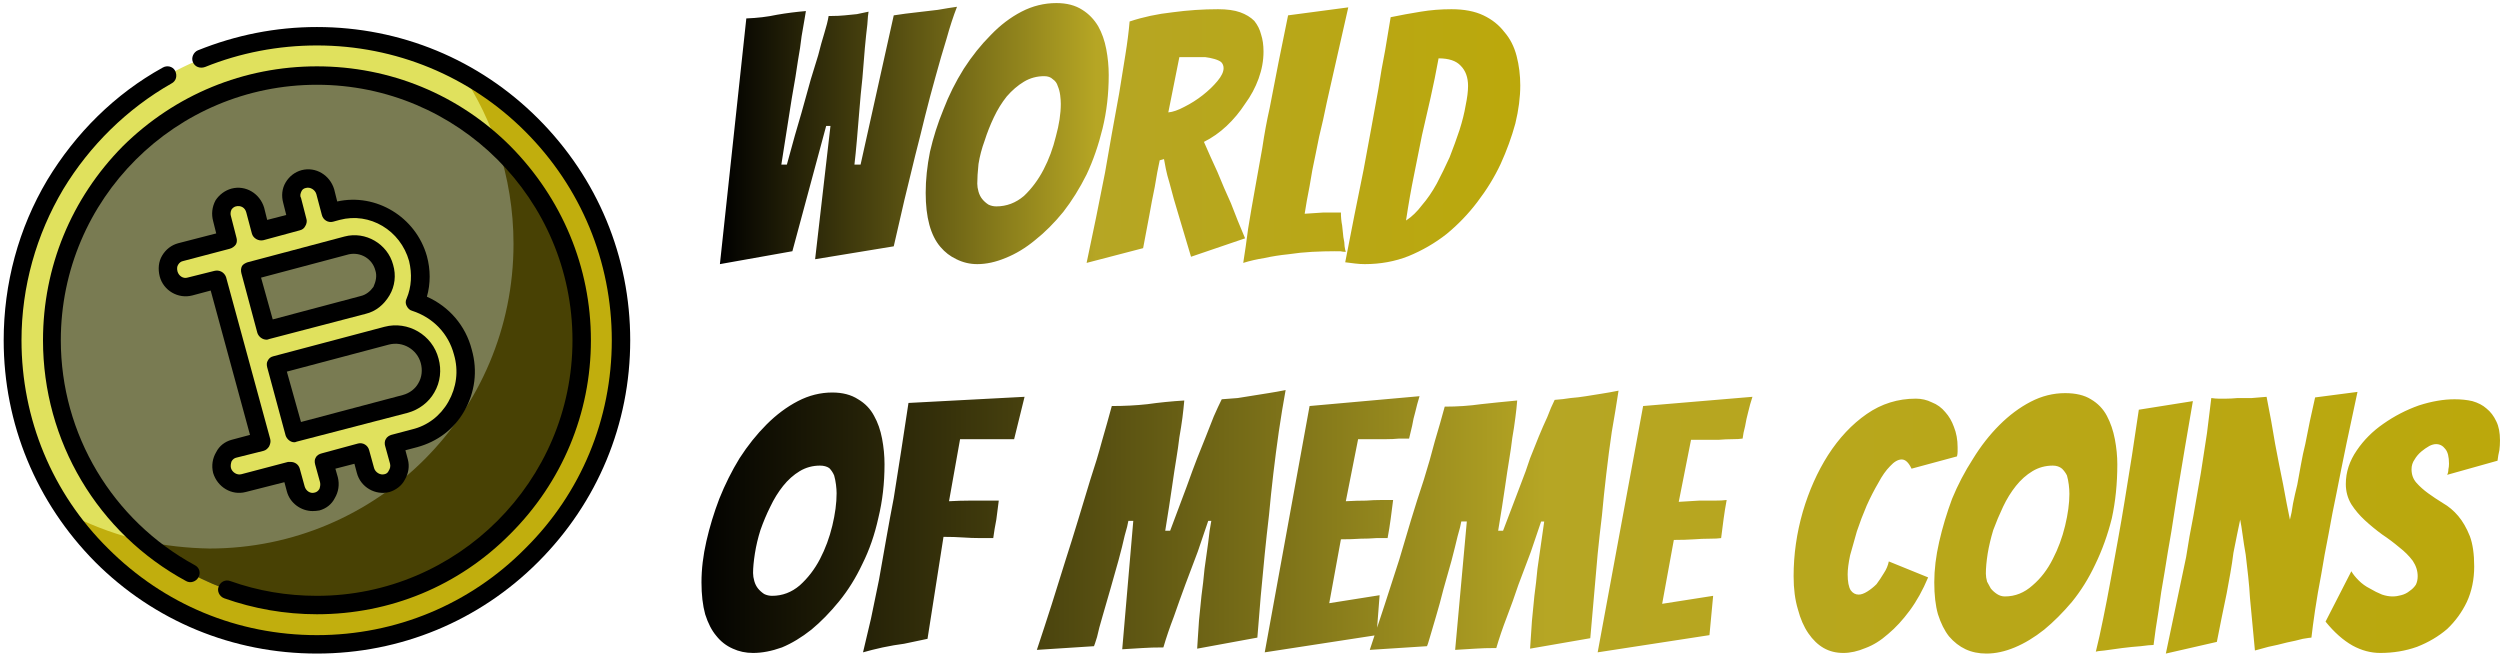 <svg xmlns="http://www.w3.org/2000/svg" width="407" height="107" version="1.2"><defs><linearGradient id="g1" x2="1" gradientTransform="matrix(130.201 0 0 42.479 117.227 21.847)" gradientUnits="userSpaceOnUse"><stop offset="0"/><stop offset=".47" stop-color="#b6a624"/><stop offset="1" stop-color="#bba80b"/></linearGradient><linearGradient id="g2" x2="1" gradientTransform="matrix(292.839 0 0 42.874 114.183 84.961)" gradientUnits="userSpaceOnUse"><stop offset="0"/><stop offset=".47" stop-color="#b6a624"/><stop offset="1" stop-color="#bba80b"/></linearGradient></defs><style>.s0{fill:#e0e15d}.s4{fill:#000}</style><path d="M2.1 55.4c0 13.1 5.2 25.7 14.5 35 9.2 9.3 21.8 14.5 35 14.5a49.505 49.505 0 0 0 49.5-49.5A49.505 49.505 0 0 0 51.6 5.9c-13.2 0-25.8 5.2-35 14.5-9.3 9.3-14.5 21.9-14.5 35z" class="s0"/><path d="M75 11.7c5.4 8 8.6 17.7 8.6 28 0 27.4-22.1 49.6-49.5 49.6-8.4 0-16.4-2.2-23.4-5.9 9 13 23.9 21.5 40.9 21.5 27.3 0 49.5-22.2 49.5-49.5 0-18.9-10.6-35.3-26.1-43.7z" style="fill:#c1ae0d"/><path d="M8.5 55.4c0 11.4 4.5 22.4 12.6 30.5 8.1 8.1 19 12.6 30.5 12.6C63 98.5 74 94 82.1 85.9c8-8.1 12.6-19.1 12.6-30.5 0-11.4-4.6-22.4-12.6-30.5C74 16.8 63 12.3 51.6 12.3c-11.5 0-22.4 4.5-30.5 12.6C13 33 8.5 44 8.5 55.4z" style="fill:#797b52"/><path d="M67.6 49.2c.9-2.2 1.1-4.6.4-7.1-1.6-5.7-7.4-9.2-13.1-7.7l-1 .2-1-3.4c-.4-1.5-2-2.5-3.4-2.1-1.5.4-2.4 2-2 3.5l.9 3.5-5.9 1.5-1-3.4c-.4-1.5-1.9-2.5-3.4-2.1-1.5.4-2.4 2-2 3.5l1 3.4-7.7 2.1c-1.5.4-2.4 1.9-2 3.5.5 1.5 2 2.5 3.5 2.1l4.4-1.2 7.2 26.4-4.4 1.2c-1.5.4-2.3 1.9-1.9 3.5.4 1.5 2 2.5 3.4 2.1l7.7-2 .8 2.9c.4 1.5 2 2.4 3.5 2.1 1.5-.4 2.4-2 1.9-3.6l-.8-2.9 6-1.5.8 2.9c.4 1.5 2 2.5 3.5 2.1 1.5-.4 2.3-2 1.9-3.6l-.8-2.9 3.4-.9c6-1.5 9.6-7.8 7.9-14-1.1-4-4.2-7-7.8-8.1zM56.5 40c2.6-.7 5.4.9 6.1 3.5.7 2.7-.8 5.5-3.5 6.2l-9.4 2.4-6.3 1.7-2.7-9.7zm9.6 25.8L48 70.5l-3-11.1 6.3-1.6 9.4-2.5 2.3-.6c3.1-.8 6.2 1 7 4.1.9 3-.9 6.2-3.9 7z" class="s0"/><path d="M81.1 24c1.6 4.9 2.5 10.2 2.5 15.7 0 27.4-22.1 49.6-49.5 49.6q-5.5-.1-10.6-1.2c7.5 6.5 17.3 10.4 28.1 10.4 23.8 0 43.1-19.3 43.1-43.1 0-12.4-5.2-23.6-13.6-31.4z" style="fill:#484104"/><path d="M87.6 19.3C78 9.7 65.2 4.4 51.6 4.4c-6.7 0-13.2 1.3-19.4 3.8-.7.3-1.1 1.2-.8 1.9.3.8 1.2 1.1 2 .8 5.7-2.3 11.9-3.5 18.2-3.5 12.8 0 24.9 5 33.9 14 9.1 9.1 14.1 21.2 14.1 34s-5 24.9-14.1 33.9c-9 9.1-21.1 14.1-33.9 14.1-12.9 0-24.9-5-34-14.1-9.1-9-14.1-21.1-14.1-33.9 0-8.7 2.4-17.2 6.8-24.6 4.3-7.1 10.4-13.1 17.6-17.2.8-.4 1-1.3.6-2.1-.4-.7-1.3-.9-2-.5-7.8 4.3-14.2 10.7-18.8 18.3C3 37.2.6 46.2.6 55.4.6 69 5.9 81.8 15.5 91.5c9.6 9.6 22.4 14.9 36.1 14.9 13.6 0 26.4-5.3 36-14.9 9.7-9.7 15-22.5 15-36.1 0-13.6-5.3-26.4-15-36.1z" class="s4"/><path d="M36.5 97.4c4.8 1.7 9.9 2.6 15.1 2.6 11.9 0 23.1-4.6 31.5-13.1 8.4-8.4 13.1-19.6 13.1-31.5 0-11.9-4.7-23.1-13.1-31.6-8.4-8.4-19.6-13-31.5-13-11.9 0-23.1 4.6-31.6 13-8.4 8.5-13 19.7-13 31.6 0 16.4 8.9 31.4 23.3 39.2.7.4 1.6.1 2-.6.4-.7.2-1.6-.6-2C18.3 84.7 9.9 70.7 9.9 55.4c0-23 18.7-41.6 41.7-41.6 22.9 0 41.6 18.6 41.6 41.6C93.2 78.3 74.5 97 51.6 97c-4.9 0-9.6-.8-14.1-2.4-.8-.3-1.6.1-1.9.9-.3.7.1 1.6.9 1.9z" class="s4"/><path d="M59.5 51.1c1.7-.4 3-1.5 3.9-3 .9-1.5 1.1-3.3.6-5-.9-3.4-4.5-5.5-7.9-4.6l-15.8 4.2c-.3.1-.7.3-.9.6-.2.4-.2.8-.1 1.2l2.6 9.7c.2.6.8 1.1 1.5 1.1q.2 0 .4-.1zm-17-5.9 14.3-3.8c1.9-.4 3.8.7 4.3 2.6.3.9.1 1.8-.3 2.7-.5.7-1.2 1.3-2.1 1.5L44.4 52zM47.9 72q.2 0 .4-.1l18.1-4.7c1.8-.5 3.4-1.7 4.3-3.3 1-1.7 1.2-3.7.7-5.5-1-3.9-5-6.2-8.8-5.2L44.5 58c-.4.1-.7.3-.9.7-.2.3-.2.7-.1 1.1l3 11.1c.2.6.8 1.1 1.4 1.1zm15.4-15.9c2.3-.6 4.6.8 5.2 3 .3 1.1.2 2.3-.4 3.3-.5.9-1.4 1.6-2.5 1.9L49 68.7l-2.3-8.2z" class="s4"/><path d="M35.2 73.6c-.6 1-.8 2.2-.5 3.4.7 2.3 3 3.7 5.3 3.1l6.3-1.6.4 1.5c.5 1.9 2.3 3.2 4.2 3.2q.5 0 1.1-.1c1.1-.3 2-1 2.5-2 .6-1 .8-2.2.5-3.4l-.4-1.4 3.1-.8.4 1.5c.6 2.3 3 3.7 5.3 3.1 1-.3 2-1 2.5-2 .6-1 .8-2.2.5-3.3l-.4-1.5 1.9-.5c3.3-.9 6-2.9 7.7-5.9 1.7-3 2.2-6.5 1.2-10-1-3.9-3.7-7-7.3-8.6.6-2.1.6-4.4 0-6.6-1.8-6.4-8.3-10.3-14.6-8.9l-.5-2c-.7-2.3-3-3.7-5.3-3.1-1.1.3-2 1-2.6 2-.6 1-.7 2.2-.4 3.3l.5 2-3.1.8-.5-2c-.7-2.3-3-3.7-5.3-3.1-1.1.3-2 1-2.6 1.9-.6 1.1-.7 2.3-.4 3.4l.5 2-6.2 1.6c-1.1.3-2 1-2.6 2-.6 1-.7 2.2-.4 3.4.6 2.3 3 3.7 5.3 3.1l3-.8 6.4 23.5-3 .8c-1.1.3-2 1-2.5 2zm3.3.9 4.4-1.1c.4-.1.7-.4.9-.7.2-.4.3-.8.2-1.2l-7.2-26.4c-.3-.8-1.1-1.2-1.9-1l-4.4 1.1c-.7.2-1.4-.3-1.6-1-.1-.4-.1-.8.1-1.1q.3-.5.8-.6l7.6-2c.4-.1.8-.4 1-.7.2-.3.2-.8.1-1.1l-.9-3.5c-.1-.3-.1-.7.1-1.1q.3-.4.7-.5c.8-.2 1.5.2 1.7 1L41 38c.2.8 1.1 1.3 1.9 1.1l5.9-1.6c.4-.1.7-.3.9-.7.2-.3.3-.8.2-1.1l-.9-3.5c-.2-.3-.1-.7.1-1.1q.2-.4.7-.5c.7-.2 1.5.3 1.7 1l.9 3.4c.2.8 1 1.3 1.8 1.1l1.1-.3c4.9-1.3 9.9 1.7 11.3 6.7.5 2.1.4 4.2-.4 6.1-.2.4-.2.8 0 1.2.2.4.5.7.9.8 3.4 1.1 5.9 3.7 6.8 7.1.8 2.7.4 5.4-.9 7.7s-3.4 3.9-5.9 4.5l-3.4.9c-.3.1-.7.3-.9.7-.2.3-.2.8-.1 1.1l.8 2.9c.1.4 0 .8-.2 1.1q-.2.5-.7.6c-.7.2-1.5-.3-1.7-1l-.8-2.9c-.2-.8-1-1.3-1.8-1.1l-5.9 1.6c-.4.1-.8.3-1 .7-.2.3-.2.7-.1 1.1l.8 2.9c.1.4 0 .8-.1 1.1q-.3.5-.8.6c-.7.2-1.4-.3-1.6-1l-.8-2.9c-.2-.7-.8-1.1-1.5-1.1h-.4l-7.6 2c-.7.2-1.5-.3-1.7-1-.1-.4 0-.8.1-1.1q.3-.5.8-.6z" class="s4"/><path d="M129 40.9 117.2 43l4.3-40q2.7-.1 5-.6 2.3-.4 4.7-.6 0 .1-.2 1.2-.2 1.1-.5 2.9-.2 1.8-.6 4-.3 2.2-1 6.1-.6 3.9-1.7 10.8h.9q1.4-5.2 2.4-8.5.9-3.3 1.5-5.4.6-2 1.2-3.9.5-2 1-3.6t.7-2.8h.5q1.1 0 2.1-.1 1.1-.1 2-.2.9-.2 1.9-.4-.1.5-.2 2.1-.2 1.6-.4 3.8-.2 2.2-.4 4.9-.3 2.7-.5 5.3-.2 2.5-.4 4.8t-.4 4h1l5.4-24.3q1.9-.3 3.8-.5 1.6-.2 3.4-.4 1.7-.3 3.1-.5-.9 2.3-1.7 5.2-.9 2.9-1.8 6.2-.9 3.2-1.7 6.4-.8 3.3-1.6 6.4-1.8 7.2-3.5 14.8l-12.8 2.1 2.5-21.7h-.7zm51.5-28.7q0 4.6-1 8.7t-2.6 7.5q-1.7 3.4-3.8 6.1-2.2 2.7-4.6 4.6-2.3 1.9-4.8 2.9-2.4 1-4.6 1-1.8 0-3.4-.8-1.5-.7-2.6-2-1.2-1.4-1.8-3.6-.6-2.2-.6-5.2 0-3.2.7-6.7.8-3.5 2.2-6.9 1.3-3.4 3.3-6.6 2-3.1 4.4-5.5 2.3-2.4 5-3.8T172 .5q2.5 0 4.2 1.1 1.6 1 2.6 2.7.9 1.6 1.3 3.7t.4 4.2zm-21.4 17.7q0 .6.2 1.3.2.7.6 1.2.4.5 1 .9.6.3 1.3.3 2.5 0 4.5-1.7 1.9-1.8 3.2-4.3 1.3-2.5 2-5.4.8-2.9.8-5.3 0-.6-.1-1.4-.1-.8-.4-1.5-.2-.7-.8-1.1-.5-.5-1.4-.5-1.8 0-3.3.9-1.5.9-2.8 2.4-1.2 1.5-2.1 3.4-.9 1.9-1.5 3.8-.7 1.9-1 3.8-.2 1.9-.2 3.2zm27 10.5-9.2 2.4q1.6-7.5 3-14.7.5-3 1.1-6.3l1.2-6.6q.5-3.2 1-6.2.5-3.1.7-5.5 3.3-1.1 7-1.5 3.7-.5 7.4-.5 2.2 0 3.6.5t2.3 1.4q.8 1 1.1 2.2.4 1.2.4 2.8 0 2.2-.8 4.4t-2.2 4.1q-1.3 2-3 3.6t-3.7 2.6q1 2.3 2.2 4.9 1.1 2.7 2.2 5.1 1.1 2.9 2.3 5.7l-8.8 3q-1.1-3.6-2-6.7-.4-1.3-.8-2.7-.4-1.4-.7-2.6-.4-1.3-.6-2.3-.2-1-.3-1.6l-.7.2q-.4 1.8-.8 4.3-.5 2.4-.9 4.7-.5 2.6-1 5.3zM192 9.3l-1.8 9q1.1-.1 2.6-.9 1.6-.8 3-1.9 1.4-1.1 2.4-2.3 1-1.2 1-2.1 0-.6-.4-1-.4-.3-1.1-.5-.7-.2-1.5-.3H192zm25.3 31.6q-1.7 0-3.7.1-1.9.1-3.9.4-2 .2-3.8.6-1.9.3-3.5.8.4-2.5.8-5.6.5-3.1 1.1-6.4.6-3.4 1.2-6.7.5-3.4 1.2-6.5 1.4-7.4 3-15.1l9.8-1.3Q218 7.8 216.6 14q-.6 2.6-1.2 5.5-.7 2.8-1.2 5.5-.6 2.7-1 5.3-.5 2.5-.8 4.5 1.4-.1 3-.2h2.9q0 1.1.2 2.1.1 1.1.2 1.9.2.9.2 1.5.1.7.2.9-.5 0-.9-.1h-.9zm30.2-27q0 2.9-.8 6.2-.9 3.3-2.4 6.6-1.5 3.2-3.8 6.2-2.2 2.9-5 5.2-2.8 2.2-6.2 3.6-3.3 1.3-7.1 1.3-.8 0-1.6-.1l-1.6-.2q1.5-7.8 3-15.1.6-3.2 1.2-6.5.6-3.4 1.2-6.6.5-3.3 1.1-6.3l.9-5.4q2.4-.5 4.9-.9 2.4-.4 5-.4 3.1 0 5.2 1t3.4 2.7q1.4 1.6 2 3.9.6 2.3.6 4.8zm-13.3-4.4q-.6 3.3-1.3 6.4-.7 3-1.4 6.1-.6 3.1-1.3 6.5-.7 3.4-1.3 7.4 1.4-.9 2.6-2.5 1.3-1.5 2.4-3.5 1.1-2.1 2.1-4.3.9-2.3 1.6-4.4.7-2.2 1-4 .4-1.9.4-3.2 0-2.1-1.2-3.3-1.1-1.2-3.6-1.2z" style="fill:url(#g1)"/><path d="M144 75.6q0 4.6-1 8.7-.9 4.1-2.6 7.5-1.6 3.4-3.8 6.1-2.2 2.7-4.5 4.6-2.4 1.9-4.8 2.9-2.5.9-4.7.9-1.8 0-3.3-.7-1.6-.7-2.7-2.1-1.1-1.3-1.8-3.5-.6-2.2-.6-5.2 0-3.2.8-6.7t2.1-6.9q1.4-3.5 3.3-6.6 2-3.1 4.4-5.5 2.4-2.4 5.1-3.8 2.7-1.4 5.6-1.4 2.5 0 4.2 1.1 1.7 1 2.6 2.7.9 1.6 1.3 3.7t.4 4.2zm-21.4 17.7q0 .6.2 1.3.2.7.6 1.2.4.5 1 .9.6.3 1.3.3 2.5 0 4.5-1.7 2-1.8 3.3-4.3 1.3-2.5 2-5.4.7-2.9.7-5.3 0-.6-.1-1.4-.1-.8-.3-1.5-.3-.7-.8-1.2-.6-.4-1.5-.4-1.8 0-3.3.9-1.5.9-2.7 2.4-1.2 1.5-2.1 3.4-.9 1.8-1.6 3.8-.6 1.9-.9 3.8-.3 1.9-.3 3.2zm24.6 11.5q-1.6.2-3.5.6-1.8.4-3.2.8.6-2.5 1.3-5.5.6-3 1.3-6.3.6-3.3 1.2-6.8.6-3.4 1.2-6.5 1.2-7.5 2.4-15.5l18.9-1-1.7 6.9h-8.8l-1.8 10.1q1.8-.1 3.3-.1H162.6q-.2 1.5-.4 3.1-.3 1.5-.5 3h-2.1q-1.4 0-2.8-.1t-3.2-.1L151 104q-2 .4-3.8.8zm30.9.4-9.3.6q2.5-7.5 4.7-14.7 1-3.1 2-6.4l2-6.6q1.1-3.3 1.9-6.3.9-3.1 1.6-5.7 3.1 0 5.8-.3 2.8-.4 6-.6-.1 1.2-.3 2.8-.2 1.5-.5 3.2-.2 1.7-.5 3.5t-.7 4.6q-.4 2.8-1.1 7.1h.8q1.6-4.3 2.7-7.2 1-2.8 1.7-4.6.7-1.8 1.4-3.5.7-1.8 1.3-3.3.7-1.6 1.3-2.8 1.4-.1 2.6-.2 1.3-.2 2.5-.4t2.5-.4q1.3-.2 2.8-.5-.6 3.3-1.1 6.7-.5 3.5-.9 6.9-.4 3.4-.7 6.7-.4 3.4-.7 6.4-.7 6.9-1.2 13.6l-9.8 1.8q0-.3.1-1.6.1-1.2.2-3 .2-1.8.4-4 .3-2.2.5-4.4.3-2.2.6-4.3.2-2 .5-3.5h-.5q-.8 2.4-1.7 5-1 2.6-2 5.3-1 2.7-1.9 5.3-1 2.6-1.7 5-2 0-3.4.1t-3.3.2l1.8-20.9h-.8q-.1.7-.6 2.4-.4 1.8-1 4t-1.3 4.6q-.7 2.4-1.3 4.5-.6 2-.9 3.4-.4 1.3-.5 1.5zm46-1.8-18.2 2.8 7.3-40.1 17.9-1.6q-.4 1.3-.7 2.6-.3 1-.5 2.2-.3 1.2-.5 2.1h-1.6q-1 .1-2.2.1h-4.5l-2 10.1q1.8-.1 3.3-.1 1.2-.1 2.5-.1h1.9q-.2 1.5-.4 3.1-.2 1.5-.5 3.1h-1.8q-1.3.1-2.6.1-1.4.1-3.2.1l-1.9 10.4 8.2-1.3zm8.2 1.8-9.3.6q2.5-7.5 4.8-14.7.9-3 1.9-6.4 1-3.3 2.1-6.6 1-3.2 1.8-6.3.9-3 1.6-5.6 3.1 0 5.9-.4 2.7-.3 5.9-.6-.1 1.3-.3 2.8-.2 1.6-.5 3.3-.2 1.7-.5 3.5t-.7 4.6q-.4 2.8-1.1 7h.8q1.6-4.2 2.7-7.1 1.1-2.8 1.7-4.7.7-1.8 1.4-3.5t1.4-3.2q.6-1.6 1.2-2.8 1.4-.1 2.6-.3 1.3-.1 2.5-.3 1.3-.2 2.5-.4 1.3-.2 2.8-.5-.5 3.3-1.1 6.7-.5 3.4-.9 6.9-.4 3.4-.7 6.7-.4 3.3-.7 6.3-.6 7-1.2 13.7l-9.8 1.7q0-.3.1-1.5t.2-3q.2-1.9.4-4.1.3-2.2.5-4.4.3-2.2.6-4.2l.5-3.5h-.5q-.8 2.3-1.7 5-1 2.6-2 5.3-.9 2.7-1.9 5.3-1 2.6-1.7 5-2 0-3.4.1t-3.3.2l1.9-20.9h-.9q-.1.7-.6 2.4-.4 1.7-1 4-.6 2.2-1.3 4.6-.6 2.4-1.2 4.4-.6 2.1-1 3.4-.4 1.4-.5 1.5zm46-1.8-18.2 2.8 7.4-40.1 17.8-1.5q-.4 1.2-.7 2.5-.3 1.1-.5 2.3-.3 1.1-.4 2-.6.1-1.7.1-1 0-2.2.1h-4.5l-2 10.1q1.8-.1 3.3-.2h2.5q1.3 0 2-.1-.3 1.6-.5 3.1t-.4 3.1q-.6.1-1.9.1-1.2 0-2.5.1-1.5.1-3.3.1l-1.9 10.4 8.3-1.3zm35.6-9.4q-1.3 3.1-3 5.4-1.7 2.3-3.5 3.8-1.8 1.6-3.7 2.3-1.9.8-3.6.8-1.8 0-3.2-.8-1.4-.8-2.5-2.4-1.1-1.6-1.7-3.9-.7-2.3-.7-5.4 0-5.3 1.5-10.5 1.5-5.1 4.1-9.2 2.7-4.2 6.3-6.7 3.6-2.5 8-2.5 1.4 0 2.6.6 1.3.5 2.2 1.6.9 1 1.4 2.4.6 1.5.6 3.3v.7q0 .4-.1.8l-7.4 2q-.7-1.5-1.6-1.5-.9 0-1.9 1.1-1 1-1.9 2.7-1 1.7-1.9 3.7-.9 2.1-1.6 4.2-.6 2.1-1.1 3.9-.4 1.9-.4 3.1 0 1.8.5 2.6.5.7 1.3.7.6 0 1.4-.5.8-.5 1.5-1.2.6-.8 1.2-1.8.6-.9.8-1.9zm30.8-18.4q0 4.7-.9 8.8-1 4-2.7 7.5-1.6 3.4-3.8 6.1-2.2 2.6-4.5 4.5-2.4 1.9-4.8 2.9t-4.6 1q-1.9 0-3.4-.7t-2.7-2.1q-1.1-1.4-1.8-3.6-.6-2.1-.6-5.2t.8-6.6q.8-3.5 2.1-7 1.4-3.4 3.4-6.5 1.9-3.1 4.3-5.5t5.1-3.8q2.7-1.4 5.6-1.4 2.6 0 4.2 1 1.7 1 2.6 2.7.9 1.7 1.3 3.8.4 2.1.4 4.1zm-21.4 17.8q0 .6.2 1.3.3.6.6 1.1.4.5 1 .9t1.3.4q2.5 0 4.5-1.8 2-1.7 3.3-4.3 1.3-2.5 2-5.4.7-2.9.7-5.2 0-.7-.1-1.5t-.3-1.5q-.3-.6-.8-1.1-.6-.5-1.5-.5-1.8 0-3.3.9-1.5.9-2.7 2.4-1.2 1.5-2.1 3.4-.9 1.9-1.6 3.8-.6 2-.9 3.8-.3 1.9-.3 3.3zm27.3 11.6q-.6 0-2.1.2-1.4.1-3 .3-1.6.2-2.9.4-1.2.1-1.4.2.6-2.4 1.2-5.4.6-2.9 1.2-6.2.6-3.2 1.2-6.6.6-3.3 1.1-6.4 1.2-7.2 2.3-14.8l8.8-1.4q-1.3 7.5-2.5 14.8-.5 3.1-1 6.4-.6 3.4-1.1 6.6-.6 3.3-1 6.4-.5 3-.8 5.5zm10.3-.5-8.3 1.9q1.7-8.1 3.3-15.7.5-3.3 1.2-6.8.6-3.5 1.2-6.9.5-3.4 1-6.5.4-3.2.7-5.7.7.1 1.2.1h1.2q.8 0 1.9-.1h2.3q1.1-.1 2.4-.2.8 4 1.4 7.7.6 3.2 1.3 6.6.6 3.3 1.1 5.7.3-1.1.5-2.6.3-1.5.7-3.1.3-1.7.6-3.3.3-1.7.7-3.3.7-3.7 1.6-7.6l6.9-.9q-1.9 8.7-3.4 16.4-.7 3.3-1.3 6.7-.7 3.5-1.2 6.6-.6 3.1-1 5.8-.4 2.7-.6 4.5-.2 0-1.4.2-1.1.3-2.6.6-1.5.4-3 .7-1.5.4-2.2.6-.4-4.5-.8-8.5-.1-1.8-.3-3.6-.2-1.9-.4-3.5-.3-1.7-.5-3.2-.2-1.5-.4-2.5-.2 1-.5 2.4t-.6 3q-.2 1.6-.5 3.3-.3 1.7-.6 3.3-.8 3.8-1.6 7.9zm41.9-12.3q0 3.2-1.2 5.8-1.2 2.5-3.2 4.4-2.1 1.8-4.9 2.9-2.8 1-6 1-2.3 0-4.5-1.2-2.3-1.3-4.4-3.9l4.2-8.2q.4.7 1.2 1.5.8.8 1.8 1.3 1 .6 2 1 .9.3 1.7.3.7 0 1.4-.2.8-.2 1.4-.7.6-.4 1-1 .3-.6.3-1.4 0-1.3-.8-2.5-.9-1.2-2.2-2.2-1.3-1.1-2.8-2.1-1.5-1.1-2.8-2.3-1.3-1.2-2.2-2.6-.9-1.5-.9-3.3 0-2.9 1.8-5.5 1.7-2.5 4.3-4.3 2.7-1.9 5.8-3 3.1-1 5.8-1 1.6 0 2.9.3 1.4.4 2.3 1.2 1 .8 1.6 2.1.6 1.2.6 3.1 0 .8-.1 1.6-.2.8-.3 1.7l-8.2 2.3q.2-.4.2-.9.1-.4.1-.9 0-1.7-.6-2.4-.6-.8-1.5-.8-.5 0-1.1.3-.7.4-1.3.9-.7.6-1.1 1.3-.5.7-.5 1.6 0 1.3.8 2.2.8.9 1.9 1.7 1.1.8 2.4 1.6 1.4.8 2.5 2.1t1.9 3.3q.7 1.9.7 4.9z" style="fill:url(#g2)"/></svg>